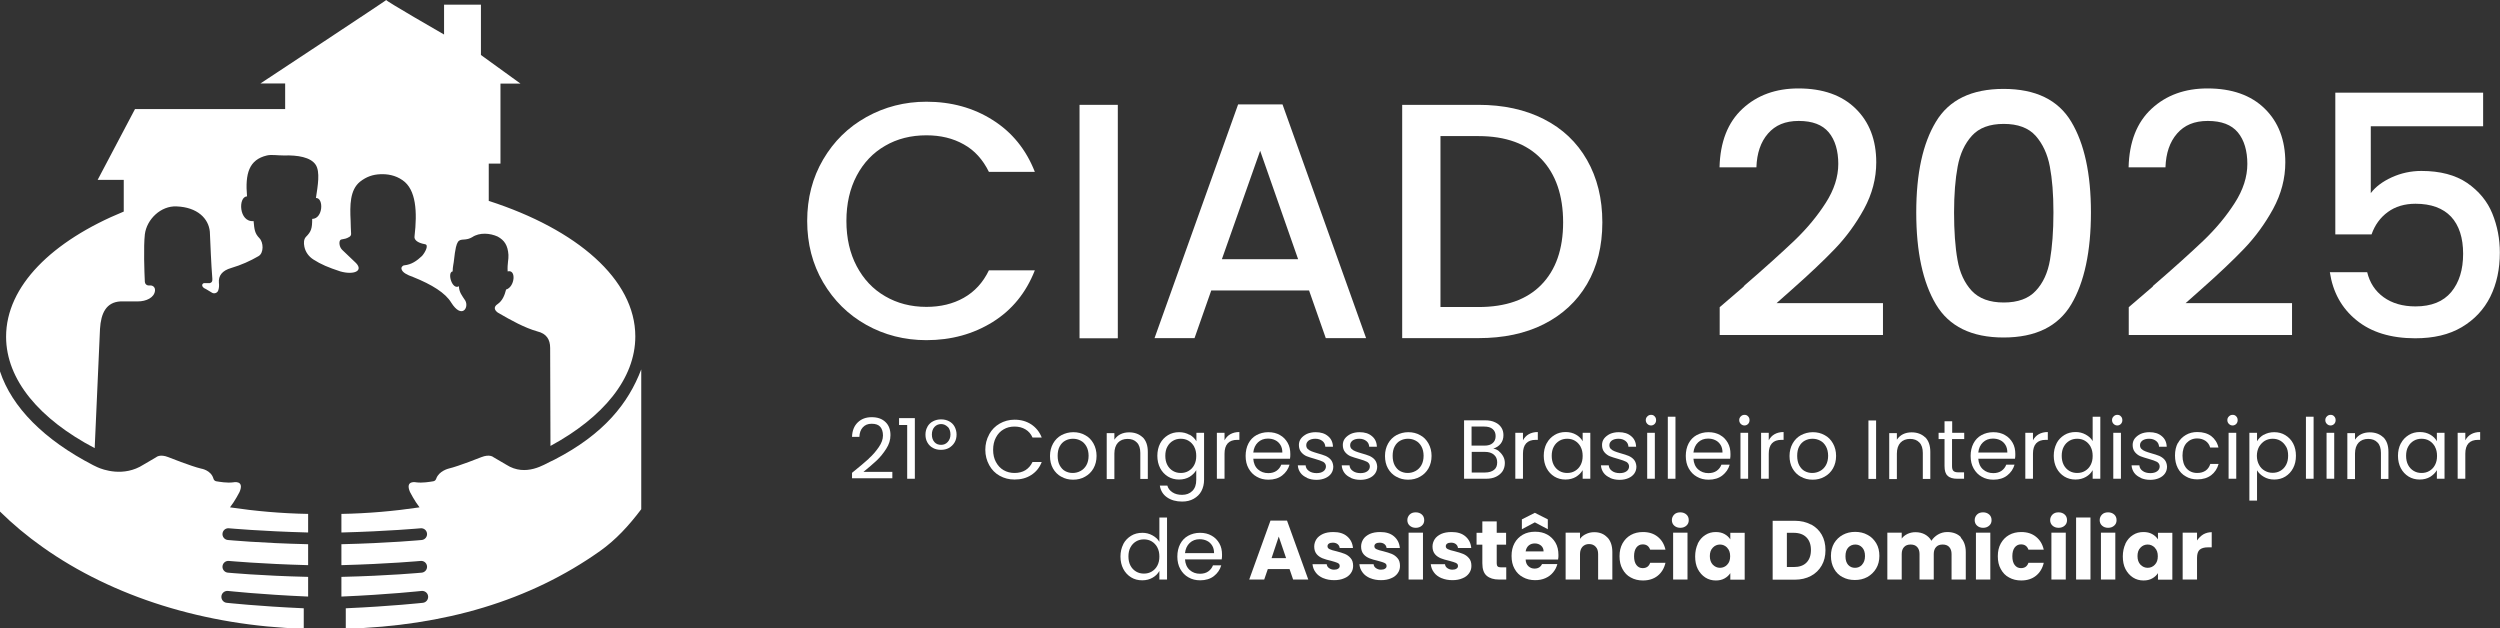 <svg xmlns="http://www.w3.org/2000/svg" id="Camada_2" data-name="Camada 2" viewBox="0 0 160 40.2"><rect x="0" y="0" width="160" height="40.2" fill="#333333" stroke="none"/><defs><style>      .cls-1 {        fill: #fff;      }    </style></defs><g id="Camada_1-2" data-name="Camada 1"><g><g><path class="cls-1" d="M19.44,38.93c-2.94-.13-4.91-.35-4.93-.35-.21-.02-.36-.21-.34-.42.02-.21.21-.36.42-.34.02,0,2.08.23,5.13.36v-1.26c-3.06-.07-5.12-.27-5.14-.27-.21-.02-.36-.21-.34-.41.02-.21.2-.36.41-.34.02,0,2.05.19,5.07.27v-1.34c-3.06-.07-5.12-.27-5.14-.27-.21-.02-.36-.21-.34-.41.02-.21.2-.36.41-.34.02,0,2.05.19,5.07.27v-1.19c-1.71-.03-3.39-.18-5-.42.32-.41.61-.98.61-.98.34-.79-.41-.62-.41-.62-.38.05-.85-.03-1.09-.07-.09-.02-.15-.09-.17-.17-.16-.55-.79-.64-.79-.64-.64-.15-2.09-.73-2.09-.73-.55-.22-.78,0-.78,0l-.82.48c-1.26.81-2.6.32-2.95.16-.09-.05-.18-.09-.27-.13-3.15-1.63-5.2-3.71-5.96-6v8.97c.81.8,1.72,1.56,2.72,2.27,4.51,3.2,10.41,5.04,16.72,5.23v-1.28Z"></path><path class="cls-1" d="M22.13,38.93c2.94-.13,4.91-.35,4.93-.35.21-.02.36-.21.34-.42-.02-.21-.21-.36-.42-.34-.02,0-2.08.23-5.13.36v-1.26c3.06-.07,5.12-.27,5.14-.27.21-.02.36-.21.34-.41-.02-.21-.2-.36-.41-.34-.02,0-2.05.19-5.07.27v-1.34c3.06-.07,5.12-.27,5.14-.27.21-.02.36-.21.34-.41-.02-.21-.2-.36-.41-.34-.02,0-2.05.19-5.07.27v-1.19c1.71-.03,3.39-.18,5-.42-.32-.41-.61-.98-.61-.98-.34-.79.41-.62.41-.62.38.05.85-.03,1.09-.07.09-.02.15-.08.18-.17.17-.49.79-.64.79-.64.64-.15,2.09-.73,2.09-.73.55-.22.78,0,.78,0l.82.48c1.26.81,2.48-.05,2.83-.2.09-.05.18-.09.27-.13,3.15-1.63,4.71-3.59,5.54-5.77v8.95c-.8,1.06-1.63,1.96-2.63,2.67-4.51,3.2-9.98,4.8-16.28,4.98v-1.28Z"></path><path class="cls-1" d="M31.28,12.87v-2.4h.75v-5.12h1.28l-2.53-1.83V.3h-2.36v1.91S24.63.03,24.72,0c.09-.03-8.05,5.34-8.05,5.34h1.58v1.64h-9.61l-2.39,4.53h1.67v2.03C3.33,15.42.39,18.31.39,21.55c0,2.77,2.16,5.29,5.67,7.13l.34-7.63c.06-1.01.4-1.71,1.31-1.76h1.11c.54,0,1.05-.24,1.1-.68v-.06c0-.16-.13-.28-.28-.28h-.13c-.13,0-.23-.1-.24-.23-.03-.6-.09-2.25,0-3.04.12-.97,1.03-1.84,2.03-1.79,1.33.05,2.05.77,2.13,1.62.04.87.08,2,.16,3.01.01.15-.02.24-.16.28h-.38c-.16.05-.17.26.13.38l.4.24c.15.08.34,0,.39-.16.05-.15.06-.31.04-.48-.04-.45.2-.78.79-.95.64-.19,1.22-.45,1.75-.76.34-.2.32-.88.05-1.15-.3-.31-.32-.55-.37-1.09-.95.09-1-1.57-.42-1.58-.13-1.47.13-2.35,1.27-2.62.3-.07.66,0,1.09,0,.88-.03,1.71.11,2.03.59.3.45.14,1.34.02,2.13.51-.01.46,1.33-.24,1.34,0,.61-.06.81-.4,1.15-.14.15-.15.39-.1.63.07.34.28.63.58.82.48.31.96.51,1.72.76.85.24,1.49-.02,1.01-.53l-.88-.84c-.2-.19-.21-.48-.16-.59.07-.16.25-.03.61-.25.07-.04.12-.12.11-.21-.02-.27-.02-.55-.03-.82-.05-.99-.05-1.97.6-2.5.42-.33.83-.46,1.3-.48.45-.02.96.06,1.42.38.88.6.95,2.04.77,3.59-.04.21.16.42.67.51.26.04.02.51-.19.75-.34.32-.67.55-1.13.6-.12.01-.22.13-.18.25.06.21.34.36.74.5,1.2.48,2.07,1.02,2.44,1.64.67,1.06,1.15.33.9-.13-.21-.32-.4-.54-.41-.92-.44.26-.77-.9-.4-.95,0-.3.07-.52.09-.76.03-.28.07-.58.12-.79.15-.63.36-.42.78-.53.06-.01.21-.08.26-.11.47-.32,1.15-.26,1.63-.04.44.24.65.57.69,1.17.02.29-.08.56-.05,1.06.57-.15.46,1-.1,1.16-.1.39-.24.72-.54.93-.25.16-.24.36,0,.54.87.51,1.73.98,2.54,1.21.58.14.82.51.82,1.06l.02,6.27c3.37-1.83,5.43-4.3,5.43-7.01,0-3.65-3.74-6.85-9.37-8.67Z"></path></g><g><g><path class="cls-1" d="M52.68,10.21c.68-1.16,1.6-2.07,2.77-2.72,1.17-.65,2.45-.98,3.84-.98,1.59,0,3.01.39,4.24,1.17,1.24.78,2.14,1.89,2.7,3.32h-2.94c-.39-.79-.92-1.38-1.61-1.76-.69-.39-1.48-.58-2.39-.58-.99,0-1.87.22-2.64.67-.77.44-1.38,1.08-1.82,1.91-.44.83-.66,1.8-.66,2.9s.22,2.07.66,2.9c.44.83,1.04,1.47,1.82,1.92.77.45,1.65.68,2.64.68.9,0,1.7-.19,2.39-.58.69-.39,1.23-.97,1.61-1.76h2.94c-.56,1.43-1.46,2.54-2.7,3.31-1.24.77-2.65,1.16-4.24,1.16-1.4,0-2.69-.33-3.85-.98-1.16-.65-2.08-1.56-2.76-2.72s-1.02-2.47-1.02-3.93.34-2.77,1.02-3.93Z"></path><path class="cls-1" d="M71.54,6.71v14.94h-2.45V6.71h2.45Z"></path><path class="cls-1" d="M83.77,18.59h-6.25l-1.07,3.05h-2.56l5.35-14.96h2.84l5.35,14.96h-2.58l-1.07-3.05ZM83.08,16.59l-2.43-6.94-2.45,6.94h4.88Z"></path><path class="cls-1" d="M98.8,7.62c1.2.61,2.12,1.48,2.77,2.62.65,1.14.98,2.47.98,3.99s-.33,2.84-.98,3.95-1.58,1.97-2.77,2.57-2.59.89-4.18.89h-4.88V6.71h4.88c1.59,0,2.98.3,4.18.91ZM98.64,18.23c.93-.95,1.4-2.28,1.4-4s-.47-3.09-1.4-4.06c-.93-.97-2.27-1.46-4.02-1.46h-2.43v10.94h2.43c1.75,0,3.09-.47,4.02-1.42Z"></path><path class="cls-1" d="M111.6,18.31c1.38-1.19,2.46-2.17,3.26-2.93.8-.77,1.46-1.57,1.99-2.4.53-.83.8-1.66.8-2.49s-.2-1.53-.61-2.02-1.05-.73-1.92-.73-1.5.27-1.97.81c-.47.54-.71,1.26-.74,2.16h-2.36c.04-1.63.53-2.88,1.47-3.75s2.13-1.3,3.58-1.3c1.56,0,2.78.43,3.66,1.29.88.86,1.32,2.01,1.32,3.44,0,1.03-.26,2.02-.78,2.98-.52.95-1.15,1.81-1.87,2.56-.72.75-1.64,1.62-2.76,2.61l-.97.86h6.81v2.04h-10.45v-1.78l1.55-1.33Z"></path><path class="cls-1" d="M123.9,7.79c.84-1.4,2.28-2.1,4.33-2.1s3.49.7,4.33,2.1,1.26,3.33,1.26,5.81-.42,4.47-1.26,5.88-2.28,2.12-4.33,2.12-3.49-.71-4.33-2.12c-.84-1.41-1.26-3.37-1.26-5.88s.42-4.42,1.26-5.81ZM131.19,10.66c-.15-.8-.46-1.46-.91-1.97-.46-.51-1.14-.76-2.04-.76s-1.58.25-2.04.76c-.46.51-.76,1.16-.91,1.97-.15.8-.23,1.78-.23,2.94s.07,2.21.22,3.03c.14.82.45,1.48.91,1.98.47.5,1.15.75,2.05.75s1.59-.25,2.05-.75c.47-.5.77-1.16.91-1.98.14-.82.22-1.83.22-3.03s-.08-2.14-.23-2.94Z"></path><path class="cls-1" d="M137.78,18.31c1.38-1.19,2.46-2.17,3.26-2.93.8-.77,1.46-1.57,1.99-2.4.53-.83.8-1.66.8-2.49s-.2-1.53-.61-2.02-1.05-.73-1.92-.73-1.5.27-1.97.81c-.47.54-.71,1.26-.74,2.16h-2.36c.04-1.63.53-2.88,1.47-3.75s2.13-1.3,3.58-1.3c1.56,0,2.78.43,3.66,1.29.88.86,1.32,2.01,1.32,3.44,0,1.03-.26,2.02-.78,2.98-.52.95-1.15,1.81-1.87,2.56-.72.75-1.64,1.62-2.76,2.61l-.97.86h6.81v2.04h-10.45v-1.78l1.55-1.33Z"></path><path class="cls-1" d="M158.93,8.08h-7.2v4.28c.3-.4.75-.74,1.34-1.01s1.23-.41,1.9-.41c1.2,0,2.18.26,2.93.77.75.52,1.29,1.17,1.61,1.96.32.79.48,1.62.48,2.49,0,1.06-.2,2-.61,2.83-.41.82-1.02,1.47-1.83,1.95s-1.8.71-2.98.71c-1.56,0-2.82-.39-3.76-1.16-.95-.77-1.51-1.8-1.7-3.07h2.39c.16.67.51,1.21,1.05,1.6.54.39,1.22.59,2.04.59,1.02,0,1.78-.31,2.29-.92.51-.62.76-1.43.76-2.45s-.26-1.82-.77-2.37c-.52-.55-1.28-.83-2.28-.83-.7,0-1.29.18-1.77.53-.48.35-.83.83-1.04,1.43h-2.32V5.93h9.46v2.15Z"></path></g><g><path class="cls-1" d="M55.59,29.36c.26-.23.47-.48.65-.74.18-.26.27-.51.27-.75,0-.23-.06-.42-.17-.55-.11-.13-.29-.2-.55-.2s-.43.08-.57.23-.21.36-.22.61h-.47c.01-.4.14-.71.37-.93.23-.22.52-.33.89-.33s.66.1.88.31.32.49.32.84c0,.3-.09.59-.27.87s-.38.53-.6.74c-.23.21-.51.46-.86.74h1.85v.41h-2.58v-.35c.45-.37.81-.66,1.07-.9Z"></path><path class="cls-1" d="M57.54,27.21v-.45h1.01v3.88h-.49v-3.44h-.52Z"></path><path class="cls-1" d="M59.36,27.3c.09-.15.2-.26.36-.34.15-.08.32-.12.51-.12s.36.04.51.12c.15.08.27.19.35.34s.13.32.13.51-.04.36-.13.51c-.09.15-.21.26-.36.35-.15.08-.32.12-.51.12s-.36-.04-.51-.12c-.15-.08-.27-.2-.35-.34-.09-.15-.13-.32-.13-.51s.04-.36.13-.51ZM60.65,27.32c-.12-.12-.26-.18-.42-.18s-.31.06-.42.18-.17.28-.17.49.06.37.17.49c.11.12.25.17.42.17s.31-.06.42-.18.18-.28.18-.48-.06-.38-.17-.49Z"></path><path class="cls-1" d="M63.31,27.79c.16-.29.39-.52.67-.68.28-.16.6-.25.95-.25.41,0,.76.1,1.07.3.3.2.53.48.67.84h-.59c-.1-.23-.25-.4-.45-.52-.2-.12-.43-.18-.7-.18s-.5.06-.7.18c-.21.12-.37.29-.49.52-.12.22-.18.49-.18.79s.06.56.18.78c.12.22.28.4.49.52.21.12.44.18.7.18s.51-.06.7-.18c.19-.12.34-.29.45-.52h.59c-.14.36-.36.63-.67.83s-.66.29-1.07.29c-.35,0-.66-.08-.95-.24s-.51-.39-.67-.68c-.16-.29-.25-.62-.25-.98s.08-.69.25-.99Z"></path><path class="cls-1" d="M67.92,30.51c-.22-.12-.4-.3-.53-.53-.13-.23-.19-.5-.19-.8s.07-.57.2-.8c.13-.23.31-.41.53-.53.23-.12.48-.19.76-.19s.53.06.76.19c.23.12.4.3.53.53.13.23.2.5.2.8s-.07.57-.2.8-.32.41-.54.53c-.23.13-.48.19-.76.19s-.53-.06-.75-.19ZM69.16,30.14c.15-.08.28-.21.37-.37.09-.16.14-.37.14-.6s-.05-.44-.14-.6c-.09-.16-.21-.29-.37-.37-.15-.08-.31-.12-.49-.12s-.34.04-.49.12c-.15.08-.27.2-.36.37-.09.16-.13.37-.13.6s.04.44.13.61c.09.16.2.29.35.37.15.08.31.12.48.12s.34-.04.49-.12Z"></path><path class="cls-1" d="M73.13,27.98c.22.22.33.53.33.94v1.73h-.48v-1.66c0-.29-.07-.52-.22-.67-.15-.16-.35-.23-.6-.23s-.46.08-.61.24c-.15.16-.23.4-.23.7v1.63h-.49v-2.94h.49v.42c.1-.15.23-.27.39-.35s.35-.12.55-.12c.36,0,.65.11.87.32Z"></path><path class="cls-1" d="M76.14,27.82c.19.11.33.25.43.42v-.54h.49v3.01c0,.27-.06.51-.17.72-.11.21-.28.37-.49.49-.21.12-.46.18-.74.18-.39,0-.71-.09-.97-.27s-.41-.43-.46-.75h.48c.05.18.16.32.33.43s.37.16.61.16c.27,0,.49-.08.66-.25.17-.17.25-.4.25-.71v-.62c-.1.17-.24.31-.43.43-.19.11-.41.17-.67.17s-.5-.06-.71-.19c-.21-.13-.38-.31-.5-.54-.12-.23-.18-.5-.18-.79s.06-.56.18-.79.29-.4.5-.53.45-.19.71-.19.48.06.67.17ZM76.43,28.59c-.09-.16-.21-.29-.36-.38-.15-.09-.32-.13-.5-.13s-.35.04-.5.13c-.15.09-.27.21-.36.38-.09.16-.13.36-.13.58s.04.42.13.59c.09.17.21.29.36.38.15.09.32.13.5.13s.35-.04.5-.13.27-.21.36-.38c.09-.17.13-.36.13-.58s-.04-.42-.13-.58Z"></path><path class="cls-1" d="M78.74,27.79c.16-.09.35-.14.58-.14v.5h-.13c-.55,0-.82.3-.82.89v1.6h-.49v-2.94h.49v.48c.09-.17.21-.3.37-.39Z"></path><path class="cls-1" d="M82.56,29.36h-2.35c.02.29.12.52.3.68s.4.24.66.24c.21,0,.39-.05.53-.15.14-.1.24-.23.3-.39h.53c-.08.28-.24.51-.47.69s-.53.27-.88.27c-.28,0-.53-.06-.75-.19-.22-.12-.39-.3-.52-.53s-.19-.5-.19-.8.06-.57.18-.8c.12-.23.29-.41.51-.53.22-.12.47-.19.76-.19s.53.06.74.18c.22.12.38.29.5.5.12.21.17.45.17.72,0,.09,0,.19-.02.3ZM81.95,28.48c-.08-.13-.19-.24-.34-.31-.14-.07-.3-.1-.47-.1-.25,0-.46.08-.63.24s-.27.38-.3.65h1.86c0-.19-.04-.35-.12-.48Z"></path><path class="cls-1" d="M83.65,30.58c-.18-.08-.32-.18-.42-.32s-.16-.3-.17-.48h.5c.01.15.08.27.21.36.12.09.29.14.49.14.19,0,.33-.04.44-.12.11-.08.16-.19.16-.31s-.06-.22-.17-.29c-.11-.06-.29-.12-.53-.19-.22-.06-.4-.12-.53-.17s-.26-.15-.35-.26c-.1-.12-.15-.27-.15-.46,0-.15.04-.29.13-.41.09-.12.22-.22.38-.3.16-.07.35-.11.56-.11.33,0,.59.08.79.25.2.16.31.39.32.68h-.49c-.01-.15-.07-.28-.19-.37s-.26-.14-.45-.14c-.18,0-.31.04-.42.11-.1.08-.16.17-.16.3,0,.1.03.18.09.24.06.06.14.11.24.15.09.04.23.08.39.13.21.06.38.11.52.17.13.06.25.14.34.25.09.11.14.26.15.43,0,.16-.04.31-.13.44s-.22.23-.38.3-.35.11-.56.11c-.23,0-.43-.04-.61-.12Z"></path><path class="cls-1" d="M86.46,30.58c-.18-.08-.32-.18-.42-.32s-.16-.3-.17-.48h.5c.01.15.08.27.21.36.12.09.29.14.49.14.19,0,.33-.04.44-.12.11-.08.16-.19.16-.31s-.06-.22-.17-.29c-.11-.06-.29-.12-.53-.19-.22-.06-.4-.12-.53-.17s-.26-.15-.35-.26c-.1-.12-.15-.27-.15-.46,0-.15.04-.29.13-.41.09-.12.22-.22.38-.3.16-.07.35-.11.56-.11.33,0,.59.08.79.25.2.16.31.39.32.68h-.49c-.01-.15-.07-.28-.19-.37s-.26-.14-.45-.14c-.18,0-.31.04-.42.11-.1.08-.16.17-.16.3,0,.1.03.18.09.24.06.06.14.11.24.15.09.04.23.08.39.13.21.06.38.11.52.17.13.06.25.14.34.25.09.11.14.26.15.43,0,.16-.04.31-.13.44s-.22.23-.38.3-.35.11-.56.11c-.23,0-.43-.04-.61-.12Z"></path><path class="cls-1" d="M89.36,30.51c-.22-.12-.4-.3-.53-.53-.13-.23-.19-.5-.19-.8s.07-.57.2-.8c.13-.23.31-.41.53-.53.23-.12.48-.19.76-.19s.53.06.76.19c.23.12.4.3.53.53.13.23.2.5.2.8s-.07.57-.2.8-.32.41-.54.53c-.23.13-.48.19-.76.19s-.53-.06-.75-.19ZM90.6,30.14c.15-.08.28-.21.37-.37.09-.16.14-.37.14-.6s-.05-.44-.14-.6c-.09-.16-.21-.29-.37-.37-.15-.08-.31-.12-.49-.12s-.34.04-.49.12c-.15.08-.27.2-.36.37-.09.16-.13.37-.13.6s.04.44.13.61c.09.16.2.29.35.37.15.08.31.12.48.12s.34-.04.49-.12Z"></path><path class="cls-1" d="M95.94,28.89c.11.09.2.2.27.33.07.13.1.27.1.42,0,.19-.05.36-.14.51-.1.15-.24.27-.42.36-.18.09-.4.13-.65.13h-1.4v-3.74h1.34c.25,0,.47.04.65.13.18.08.31.2.4.34s.13.3.13.48c0,.22-.06.4-.18.55s-.28.25-.47.31c.14.02.26.08.37.17ZM94.18,28.52h.82c.23,0,.41-.05.53-.16.13-.11.19-.26.19-.45s-.06-.34-.19-.45c-.12-.11-.31-.16-.54-.16h-.81v1.21ZM95.62,30.07c.14-.11.2-.27.2-.48s-.07-.37-.21-.49c-.14-.12-.33-.18-.57-.18h-.85v1.32h.86c.24,0,.43-.06.57-.17Z"></path><path class="cls-1" d="M97.84,27.79c.16-.09.35-.14.58-.14v.5h-.13c-.55,0-.82.3-.82.89v1.6h-.49v-2.94h.49v.48c.09-.17.21-.3.37-.39Z"></path><path class="cls-1" d="M98.99,28.37c.12-.23.29-.4.5-.53s.45-.19.71-.19.48.06.67.17c.19.11.33.25.42.42v-.54h.49v2.94h-.49v-.55c-.1.17-.24.31-.43.43-.19.11-.41.17-.67.17s-.5-.06-.71-.19c-.21-.13-.38-.31-.5-.54-.12-.23-.18-.5-.18-.79s.06-.56.18-.79ZM101.16,28.59c-.09-.16-.21-.29-.36-.38-.15-.09-.32-.13-.5-.13s-.35.04-.5.13c-.15.09-.27.21-.36.38-.09.16-.13.36-.13.58s.04.42.13.59c.09.17.21.29.36.38.15.09.32.13.5.13s.35-.04.5-.13.27-.21.36-.38c.09-.17.13-.36.13-.58s-.04-.42-.13-.58Z"></path><path class="cls-1" d="M103.05,30.58c-.18-.08-.32-.18-.42-.32s-.16-.3-.17-.48h.5c.01.15.08.27.21.36.12.09.29.14.49.14.19,0,.33-.04.44-.12.11-.08.16-.19.16-.31s-.06-.22-.17-.29c-.11-.06-.29-.12-.53-.19-.22-.06-.4-.12-.53-.17s-.26-.15-.35-.26c-.1-.12-.15-.27-.15-.46,0-.15.04-.29.13-.41.09-.12.22-.22.38-.3.16-.07.35-.11.56-.11.33,0,.59.08.79.25.2.16.31.39.32.68h-.49c-.01-.15-.07-.28-.19-.37s-.26-.14-.45-.14c-.18,0-.31.04-.42.11-.1.08-.16.17-.16.3,0,.1.03.18.09.24.06.06.14.11.24.15.09.04.23.08.39.13.21.06.38.11.52.17.13.06.25.14.34.25.09.11.14.26.15.43,0,.16-.04.31-.13.44s-.22.23-.38.3-.35.11-.56.11c-.23,0-.43-.04-.61-.12Z"></path><path class="cls-1" d="M105.43,27.13c-.06-.06-.1-.14-.1-.24s.03-.17.1-.24.14-.1.24-.1.17.03.23.1c.06.06.09.14.09.24s-.03.17-.09.24c-.06.06-.14.1-.23.1s-.17-.03-.24-.1ZM105.91,27.7v2.94h-.49v-2.94h.49Z"></path><path class="cls-1" d="M107.23,26.67v3.97h-.49v-3.97h.49Z"></path><path class="cls-1" d="M110.73,29.36h-2.35c.02.29.12.52.3.68s.4.24.66.24c.21,0,.39-.05.53-.15.14-.1.24-.23.3-.39h.53c-.08.28-.24.51-.47.69s-.53.27-.88.27c-.28,0-.53-.06-.75-.19-.22-.12-.39-.3-.52-.53s-.19-.5-.19-.8.06-.57.18-.8c.12-.23.29-.41.51-.53.22-.12.47-.19.76-.19s.53.06.74.18c.22.12.38.29.5.5.12.21.17.45.17.72,0,.09,0,.19-.02.3ZM110.12,28.48c-.08-.13-.19-.24-.34-.31-.14-.07-.3-.1-.47-.1-.25,0-.46.08-.63.24s-.27.38-.3.65h1.86c0-.19-.04-.35-.12-.48Z"></path><path class="cls-1" d="M111.41,27.13c-.06-.06-.1-.14-.1-.24s.03-.17.1-.24.14-.1.24-.1.17.03.23.1c.06.06.09.14.09.24s-.03.17-.09.24c-.06.06-.14.1-.23.1s-.17-.03-.24-.1ZM111.88,27.7v2.94h-.49v-2.94h.49Z"></path><path class="cls-1" d="M113.57,27.79c.16-.09.35-.14.58-.14v.5h-.13c-.55,0-.82.3-.82.89v1.6h-.49v-2.94h.49v.48c.09-.17.21-.3.37-.39Z"></path><path class="cls-1" d="M115.25,30.51c-.22-.12-.4-.3-.53-.53-.13-.23-.19-.5-.19-.8s.07-.57.2-.8c.13-.23.31-.41.53-.53.23-.12.48-.19.76-.19s.53.06.76.19c.23.12.4.3.53.53.13.23.2.5.2.8s-.07.57-.2.8-.32.41-.54.53c-.23.13-.48.19-.76.19s-.53-.06-.75-.19ZM116.49,30.14c.15-.08.28-.21.37-.37.09-.16.14-.37.14-.6s-.05-.44-.14-.6c-.09-.16-.21-.29-.37-.37-.15-.08-.31-.12-.49-.12s-.34.04-.49.12c-.15.08-.27.2-.36.37-.09.16-.13.37-.13.6s.04.44.13.61c.09.16.2.29.35.37.15.08.31.12.48.12s.34-.04.49-.12Z"></path><path class="cls-1" d="M120.07,26.91v3.74h-.49v-3.74h.49Z"></path><path class="cls-1" d="M123.21,27.98c.22.22.33.53.33.94v1.73h-.48v-1.66c0-.29-.07-.52-.22-.67-.15-.16-.35-.23-.6-.23s-.46.08-.61.24c-.15.16-.23.4-.23.7v1.63h-.49v-2.94h.49v.42c.1-.15.23-.27.39-.35s.35-.12.55-.12c.36,0,.65.11.87.32Z"></path><path class="cls-1" d="M124.93,28.11v1.73c0,.14.03.24.09.3.06.06.17.09.32.09h.36v.41h-.44c-.27,0-.48-.06-.61-.19-.14-.12-.2-.33-.2-.62v-1.73h-.38v-.4h.38v-.74h.49v.74h.77v.4h-.77Z"></path><path class="cls-1" d="M128.96,29.36h-2.35c.02.29.12.52.3.68s.4.24.66.24c.21,0,.39-.05.53-.15.14-.1.24-.23.3-.39h.53c-.08.28-.24.51-.47.69s-.53.27-.88.27c-.28,0-.53-.06-.75-.19-.22-.12-.39-.3-.52-.53s-.19-.5-.19-.8.06-.57.18-.8c.12-.23.29-.41.51-.53.22-.12.47-.19.76-.19s.53.06.74.18c.22.12.38.29.5.5.12.21.17.45.17.72,0,.09,0,.19-.02.3ZM128.35,28.48c-.08-.13-.19-.24-.34-.31-.14-.07-.3-.1-.47-.1-.25,0-.46.08-.63.24s-.27.38-.3.65h1.86c0-.19-.04-.35-.12-.48Z"></path><path class="cls-1" d="M130.48,27.79c.16-.09.35-.14.58-.14v.5h-.13c-.55,0-.82.3-.82.89v1.6h-.49v-2.94h.49v.48c.09-.17.21-.3.37-.39Z"></path><path class="cls-1" d="M131.62,28.37c.12-.23.29-.4.5-.53s.45-.19.72-.19c.23,0,.44.05.64.16s.35.24.45.42v-1.56h.49v3.97h-.49v-.55c-.1.18-.24.32-.43.43-.19.11-.41.17-.67.17s-.5-.06-.71-.19c-.21-.13-.38-.31-.5-.54-.12-.23-.18-.5-.18-.79s.06-.56.18-.79ZM133.8,28.59c-.09-.16-.21-.29-.36-.38-.15-.09-.32-.13-.5-.13s-.35.04-.5.13c-.15.09-.27.21-.36.38-.09.16-.13.36-.13.58s.04.42.13.59c.09.17.21.29.36.38.15.09.32.13.5.13s.35-.04.5-.13.27-.21.36-.38c.09-.17.13-.36.13-.58s-.04-.42-.13-.58Z"></path><path class="cls-1" d="M135.27,27.13c-.06-.06-.1-.14-.1-.24s.03-.17.1-.24.14-.1.24-.1.17.03.23.1c.06.06.09.14.09.24s-.03.17-.09.24c-.06.06-.14.1-.23.1s-.17-.03-.24-.1ZM135.74,27.7v2.94h-.49v-2.94h.49Z"></path><path class="cls-1" d="M137.01,30.58c-.18-.08-.32-.18-.42-.32s-.16-.3-.17-.48h.5c.01.15.08.27.21.36.12.09.29.14.49.14.19,0,.33-.04.44-.12.11-.08.16-.19.16-.31s-.06-.22-.17-.29c-.11-.06-.29-.12-.53-.19-.22-.06-.4-.12-.53-.17s-.26-.15-.35-.26c-.1-.12-.15-.27-.15-.46,0-.15.04-.29.13-.41.09-.12.22-.22.38-.3.16-.07.35-.11.56-.11.33,0,.59.08.79.25.2.16.31.39.32.68h-.49c-.01-.15-.07-.28-.19-.37s-.26-.14-.45-.14c-.18,0-.31.04-.42.11-.1.08-.16.17-.16.3,0,.1.03.18.09.24.06.06.14.11.24.15.09.04.23.08.39.13.21.06.38.11.52.17.13.06.25.14.34.25.09.11.14.26.15.43,0,.16-.04.31-.13.44s-.22.23-.38.3-.35.11-.56.11c-.23,0-.43-.04-.61-.12Z"></path><path class="cls-1" d="M139.38,28.37c.12-.23.29-.4.51-.53s.46-.19.74-.19c.36,0,.66.09.89.26.23.18.39.42.46.73h-.53c-.05-.18-.15-.32-.29-.42-.15-.1-.32-.16-.54-.16-.28,0-.5.1-.68.29-.17.19-.26.46-.26.81s.09.63.26.82c.17.19.4.29.68.29.22,0,.39-.05.54-.15.14-.1.24-.24.3-.43h.53c-.08.3-.24.54-.47.72-.24.18-.53.27-.89.27-.28,0-.53-.06-.74-.19-.22-.12-.39-.3-.51-.53-.12-.23-.18-.5-.18-.81s.06-.57.18-.8Z"></path><path class="cls-1" d="M142.65,27.13c-.06-.06-.1-.14-.1-.24s.03-.17.1-.24.14-.1.24-.1.17.03.23.1c.06.06.09.14.09.24s-.03.17-.09.24c-.06.06-.14.1-.23.1s-.17-.03-.24-.1ZM143.12,27.7v2.94h-.49v-2.94h.49Z"></path><path class="cls-1" d="M144.88,27.83c.19-.11.41-.17.67-.17s.5.06.71.19.38.3.5.53.18.49.18.79-.06.56-.18.79c-.12.23-.29.41-.5.54-.21.13-.45.19-.71.19s-.47-.06-.66-.17c-.19-.11-.34-.25-.44-.42v1.94h-.49v-4.34h.49v.54c.1-.17.24-.31.43-.42ZM146.31,28.59c-.09-.16-.21-.29-.36-.38-.15-.09-.32-.13-.5-.13s-.34.04-.5.13c-.15.09-.27.22-.37.38-.09.17-.14.36-.14.58s.05.42.14.58c.09.17.21.29.37.38s.32.13.5.13.35-.04.5-.13.27-.21.36-.38c.09-.17.13-.36.13-.59s-.04-.42-.13-.58Z"></path><path class="cls-1" d="M148.07,26.67v3.97h-.49v-3.97h.49Z"></path><path class="cls-1" d="M148.92,27.13c-.06-.06-.1-.14-.1-.24s.03-.17.1-.24.14-.1.24-.1.17.03.23.1c.06.06.09.14.09.24s-.03.17-.09.24c-.06.06-.14.1-.23.1s-.17-.03-.24-.1ZM149.39,27.7v2.94h-.49v-2.94h.49Z"></path><path class="cls-1" d="M152.53,27.98c.22.22.33.53.33.94v1.73h-.48v-1.66c0-.29-.07-.52-.22-.67-.15-.16-.35-.23-.6-.23s-.46.08-.61.24c-.15.16-.23.4-.23.7v1.63h-.49v-2.94h.49v.42c.1-.15.23-.27.39-.35s.35-.12.55-.12c.36,0,.65.11.87.32Z"></path><path class="cls-1" d="M153.66,28.37c.12-.23.29-.4.5-.53s.45-.19.71-.19.48.06.67.17c.19.11.33.25.42.42v-.54h.49v2.94h-.49v-.55c-.1.17-.24.31-.43.43-.19.11-.41.17-.67.17s-.5-.06-.71-.19c-.21-.13-.38-.31-.5-.54-.12-.23-.18-.5-.18-.79s.06-.56.18-.79ZM155.84,28.59c-.09-.16-.21-.29-.36-.38-.15-.09-.32-.13-.5-.13s-.35.04-.5.13c-.15.09-.27.21-.36.38-.09.16-.13.36-.13.58s.04.42.13.59c.09.17.21.29.36.38.15.09.32.13.5.13s.35-.04.5-.13.27-.21.36-.38c.09-.17.13-.36.13-.58s-.04-.42-.13-.58Z"></path><path class="cls-1" d="M158.15,27.79c.16-.09.35-.14.58-.14v.5h-.13c-.55,0-.82.3-.82.89v1.6h-.49v-2.94h.49v.48c.09-.17.21-.3.37-.39Z"></path><path class="cls-1" d="M71.89,34.82c.12-.23.29-.4.5-.53s.45-.19.72-.19c.23,0,.44.05.64.16s.35.24.45.42v-1.56h.49v3.97h-.49v-.55c-.1.18-.24.32-.43.43-.19.11-.41.17-.67.17s-.5-.06-.71-.19c-.21-.13-.38-.31-.5-.54-.12-.23-.18-.5-.18-.79s.06-.56.18-.79ZM74.07,35.03c-.09-.16-.21-.29-.36-.38-.15-.09-.32-.13-.5-.13s-.35.04-.5.13c-.15.09-.27.21-.36.38-.09.16-.13.36-.13.58s.04.42.13.59c.09.17.21.29.36.38.15.09.32.13.5.13s.35-.04.5-.13.27-.21.36-.38c.09-.17.13-.36.13-.58s-.04-.42-.13-.58Z"></path><path class="cls-1" d="M78.19,35.8h-2.35c.02.29.12.52.3.68s.4.24.66.24c.21,0,.39-.05.53-.15.14-.1.24-.23.3-.39h.53c-.08.28-.24.51-.47.69s-.53.27-.88.27c-.28,0-.53-.06-.75-.19-.22-.12-.39-.3-.52-.53s-.19-.5-.19-.8.06-.57.18-.8c.12-.23.29-.41.51-.53.22-.12.47-.19.76-.19s.53.06.74.18c.22.12.38.29.5.5.12.21.17.45.17.72,0,.09,0,.19-.02.3ZM77.58,34.92c-.08-.13-.19-.24-.34-.31-.14-.07-.3-.1-.47-.1-.25,0-.46.08-.63.24s-.27.38-.3.65h1.86c0-.19-.04-.35-.12-.48Z"></path><path class="cls-1" d="M82.55,36.42h-1.41l-.23.67h-.96l1.36-3.77h1.06l1.36,3.77h-.97l-.23-.67ZM82.31,35.72l-.47-1.38-.46,1.38h.93Z"></path><path class="cls-1" d="M84.68,37c-.2-.09-.37-.21-.48-.37-.12-.16-.18-.33-.2-.52h.91c.01.1.06.19.15.25.09.06.19.1.32.1.11,0,.2-.02.27-.07s.09-.1.09-.17c0-.09-.04-.15-.13-.19-.09-.04-.23-.09-.43-.14-.22-.05-.39-.1-.54-.16-.14-.06-.27-.14-.37-.26-.1-.12-.16-.28-.16-.49,0-.17.05-.33.14-.47.09-.14.23-.25.42-.34.18-.08.4-.12.66-.12.38,0,.67.09.89.28s.34.43.37.74h-.85c-.01-.1-.06-.19-.14-.25-.08-.06-.18-.09-.3-.09-.11,0-.19.02-.25.06-.06.04-.09.1-.09.17,0,.09.05.15.14.19.09.04.23.09.43.13.22.06.4.11.54.17.14.06.26.14.37.27.11.12.16.29.16.5,0,.18-.05.33-.15.47s-.24.25-.42.32c-.18.08-.4.12-.64.12-.26,0-.49-.04-.7-.13Z"></path><path class="cls-1" d="M87.68,37c-.2-.09-.37-.21-.48-.37-.12-.16-.18-.33-.2-.52h.91c.01.1.06.19.15.25.09.06.19.1.32.1.11,0,.2-.02.27-.07s.09-.1.09-.17c0-.09-.04-.15-.13-.19-.09-.04-.23-.09-.43-.14-.22-.05-.39-.1-.54-.16-.14-.06-.27-.14-.37-.26-.1-.12-.16-.28-.16-.49,0-.17.05-.33.14-.47.09-.14.23-.25.42-.34.18-.08.4-.12.66-.12.38,0,.67.09.89.28s.34.43.37.74h-.85c-.01-.1-.06-.19-.14-.25-.08-.06-.18-.09-.3-.09-.11,0-.19.02-.25.06-.06.04-.09.1-.09.17,0,.09.05.15.14.19.09.04.23.09.43.13.22.06.4.11.54.17.14.06.26.14.37.27.11.12.16.29.16.5,0,.18-.05.33-.15.47s-.24.25-.42.32c-.18.08-.4.12-.64.12-.26,0-.49-.04-.7-.13Z"></path><path class="cls-1" d="M90.22,33.64c-.1-.09-.15-.21-.15-.35s.05-.26.15-.36.23-.14.39-.14.29.05.39.14c.1.09.15.21.15.36s-.05.26-.15.35c-.1.09-.23.14-.39.14s-.29-.05-.39-.14ZM91.07,34.09v3h-.92v-3h.92Z"></path><path class="cls-1" d="M92.25,37c-.2-.09-.37-.21-.48-.37-.12-.16-.18-.33-.2-.52h.91c.01.1.06.19.15.25.09.06.19.1.32.1.11,0,.2-.02.27-.07s.09-.1.09-.17c0-.09-.04-.15-.13-.19-.09-.04-.23-.09-.43-.14-.22-.05-.39-.1-.54-.16-.14-.06-.27-.14-.37-.26-.1-.12-.16-.28-.16-.49,0-.17.05-.33.14-.47.09-.14.23-.25.42-.34.18-.08.4-.12.66-.12.38,0,.67.09.89.28s.34.43.37.74h-.85c-.01-.1-.06-.19-.14-.25-.08-.06-.18-.09-.3-.09-.11,0-.19.02-.25.06-.06.04-.09.1-.09.17,0,.09.05.15.14.19.09.04.23.09.43.13.22.06.4.11.54.17.14.06.26.14.37.27.11.12.16.29.16.5,0,.18-.05.33-.15.47s-.24.25-.42.32c-.18.08-.4.12-.64.12-.26,0-.49-.04-.7-.13Z"></path><path class="cls-1" d="M96.4,36.31v.78h-.47c-.33,0-.59-.08-.78-.24s-.28-.43-.28-.8v-1.19h-.37v-.76h.37v-.73h.92v.73h.6v.76h-.6v1.2c0,.09.02.15.06.19.04.04.11.06.21.06h.33Z"></path><path class="cls-1" d="M99.72,35.81h-2.08c.01.19.07.33.18.43.11.1.24.15.39.15.23,0,.39-.1.48-.29h.98c-.05.2-.14.37-.27.53-.13.16-.29.28-.49.37-.2.09-.42.13-.66.13-.29,0-.55-.06-.78-.19-.23-.12-.41-.3-.54-.54-.13-.23-.19-.5-.19-.82s.06-.58.19-.82.31-.41.53-.54c.23-.13.49-.19.79-.19s.55.06.77.18.4.3.53.52.19.49.19.79c0,.09,0,.18-.02.27ZM98.23,33.43l-.83.44v-.63l.83-.42.83.42v.63l-.83-.44ZM98.79,35.3c0-.16-.05-.28-.16-.38-.11-.09-.24-.14-.4-.14s-.28.04-.39.13c-.11.09-.17.22-.2.38h1.15Z"></path><path class="cls-1" d="M102.88,34.4c.21.23.31.54.31.94v1.75h-.91v-1.63c0-.2-.05-.36-.16-.47-.1-.11-.24-.17-.42-.17s-.31.06-.42.17c-.1.11-.16.27-.16.47v1.63h-.92v-3h.92v.4c.09-.13.22-.24.38-.31.16-.08.33-.12.53-.12.35,0,.63.11.84.34Z"></path><path class="cls-1" d="M103.84,34.78c.13-.23.3-.41.53-.54.23-.13.49-.19.78-.19.38,0,.69.1.94.3s.42.47.5.83h-.98c-.08-.23-.24-.34-.48-.34-.17,0-.3.07-.4.2-.1.13-.15.32-.15.56s.05.43.15.56c.1.13.23.2.4.2.24,0,.4-.11.48-.34h.98c-.08.35-.25.63-.5.83-.25.2-.57.3-.94.3-.29,0-.55-.06-.78-.19-.23-.12-.4-.3-.53-.54-.13-.23-.19-.5-.19-.82s.06-.58.19-.82Z"></path><path class="cls-1" d="M107.15,33.64c-.1-.09-.15-.21-.15-.35s.05-.26.15-.36.23-.14.39-.14.29.05.39.14c.1.09.15.21.15.36s-.05.26-.15.35c-.1.09-.23.14-.39.14s-.29-.05-.39-.14ZM108,34.09v3h-.92v-3h.92Z"></path><path class="cls-1" d="M108.66,34.78c.12-.23.27-.41.48-.54.2-.13.42-.19.67-.19.21,0,.4.04.56.13.16.09.28.2.37.34v-.42h.92v3h-.92v-.42c-.09.14-.21.25-.37.34-.16.09-.34.13-.56.13-.24,0-.47-.06-.67-.19-.2-.13-.36-.31-.48-.54-.12-.23-.17-.51-.17-.81s.06-.58.17-.81ZM110.54,35.05c-.13-.13-.28-.2-.46-.2s-.34.07-.46.2c-.13.13-.19.31-.19.54s.06.41.19.55c.13.13.28.2.46.2s.34-.07.46-.2c.13-.13.19-.31.19-.54s-.06-.41-.19-.54Z"></path><path class="cls-1" d="M115.9,33.56c.3.16.53.38.69.66.16.28.24.61.24.99s-.08.7-.24.98-.39.51-.69.67-.65.24-1.04.24h-1.41v-3.77h1.41c.4,0,.74.08,1.04.24ZM115.61,36.01c.19-.19.29-.46.29-.81s-.1-.62-.29-.81-.46-.29-.81-.29h-.44v2.19h.44c.35,0,.62-.09.81-.28Z"></path><path class="cls-1" d="M117.93,36.94c-.23-.12-.42-.3-.55-.54-.13-.23-.2-.5-.2-.82s.07-.58.2-.81c.14-.23.32-.41.56-.54.24-.13.5-.19.79-.19s.56.06.79.19c.24.12.42.31.56.54.14.23.2.51.2.81s-.07.58-.21.81-.33.41-.56.54c-.24.13-.5.19-.8.19s-.56-.06-.79-.19ZM119.17,36.14c.12-.13.19-.31.19-.55s-.06-.42-.18-.55c-.12-.13-.27-.19-.44-.19s-.33.06-.45.19-.18.31-.18.56.06.42.17.55c.12.13.26.19.44.19s.32-.06.45-.19Z"></path><path class="cls-1" d="M125.48,34.4c.22.23.33.54.33.94v1.75h-.91v-1.63c0-.19-.05-.34-.15-.45-.1-.11-.24-.16-.42-.16s-.32.05-.42.16c-.1.11-.15.25-.15.45v1.63h-.91v-1.63c0-.19-.05-.34-.15-.45-.1-.11-.24-.16-.42-.16s-.32.05-.42.16c-.1.11-.15.25-.15.45v1.63h-.92v-3h.92v.38c.09-.13.21-.22.37-.3.15-.07.32-.11.51-.11.23,0,.43.05.6.14.18.1.32.23.42.41.1-.16.25-.3.42-.4s.37-.16.59-.16c.37,0,.67.11.89.34Z"></path><path class="cls-1" d="M126.53,33.64c-.1-.09-.15-.21-.15-.35s.05-.26.15-.36.23-.14.39-.14.29.05.39.14c.1.09.15.21.15.36s-.05.26-.15.35c-.1.09-.23.14-.39.14s-.29-.05-.39-.14ZM127.38,34.09v3h-.92v-3h.92Z"></path><path class="cls-1" d="M128.05,34.78c.13-.23.3-.41.53-.54.23-.13.49-.19.78-.19.38,0,.69.1.94.3s.42.47.5.83h-.98c-.08-.23-.24-.34-.48-.34-.17,0-.3.07-.4.2-.1.13-.15.32-.15.56s.05.43.15.56c.1.13.23.2.4.2.24,0,.4-.11.48-.34h.98c-.08.35-.25.63-.5.83-.25.2-.57.3-.94.3-.29,0-.55-.06-.78-.19-.23-.12-.4-.3-.53-.54-.13-.23-.19-.5-.19-.82s.06-.58.19-.82Z"></path><path class="cls-1" d="M131.36,33.64c-.1-.09-.15-.21-.15-.35s.05-.26.15-.36.23-.14.39-.14.29.05.39.14c.1.09.15.21.15.36s-.05.26-.15.35c-.1.09-.23.14-.39.14s-.29-.05-.39-.14ZM132.21,34.09v3h-.92v-3h.92Z"></path><path class="cls-1" d="M133.79,33.12v3.97h-.92v-3.97h.92Z"></path><path class="cls-1" d="M134.53,33.64c-.1-.09-.15-.21-.15-.35s.05-.26.15-.36.23-.14.39-.14.29.05.39.14c.1.09.15.21.15.36s-.05.26-.15.35c-.1.09-.23.14-.39.14s-.29-.05-.39-.14ZM135.38,34.09v3h-.92v-3h.92Z"></path><path class="cls-1" d="M136.03,34.78c.12-.23.27-.41.48-.54.2-.13.42-.19.67-.19.21,0,.4.04.56.13.16.09.28.2.37.34v-.42h.92v3h-.92v-.42c-.09.14-.21.25-.37.34-.16.09-.34.13-.56.13-.24,0-.47-.06-.67-.19-.2-.13-.36-.31-.48-.54-.12-.23-.17-.51-.17-.81s.06-.58.17-.81ZM137.91,35.05c-.13-.13-.28-.2-.46-.2s-.34.07-.46.2c-.13.13-.19.31-.19.54s.06.41.19.55c.13.13.28.2.46.2s.34-.07.46-.2c.13-.13.19-.31.19-.54s-.06-.41-.19-.54Z"></path><path class="cls-1" d="M141.01,34.2c.16-.09.34-.14.54-.14v.97h-.25c-.23,0-.4.05-.52.15-.11.1-.17.27-.17.52v1.39h-.92v-3h.92v.5c.11-.16.24-.29.4-.39Z"></path></g></g></g></g></svg>